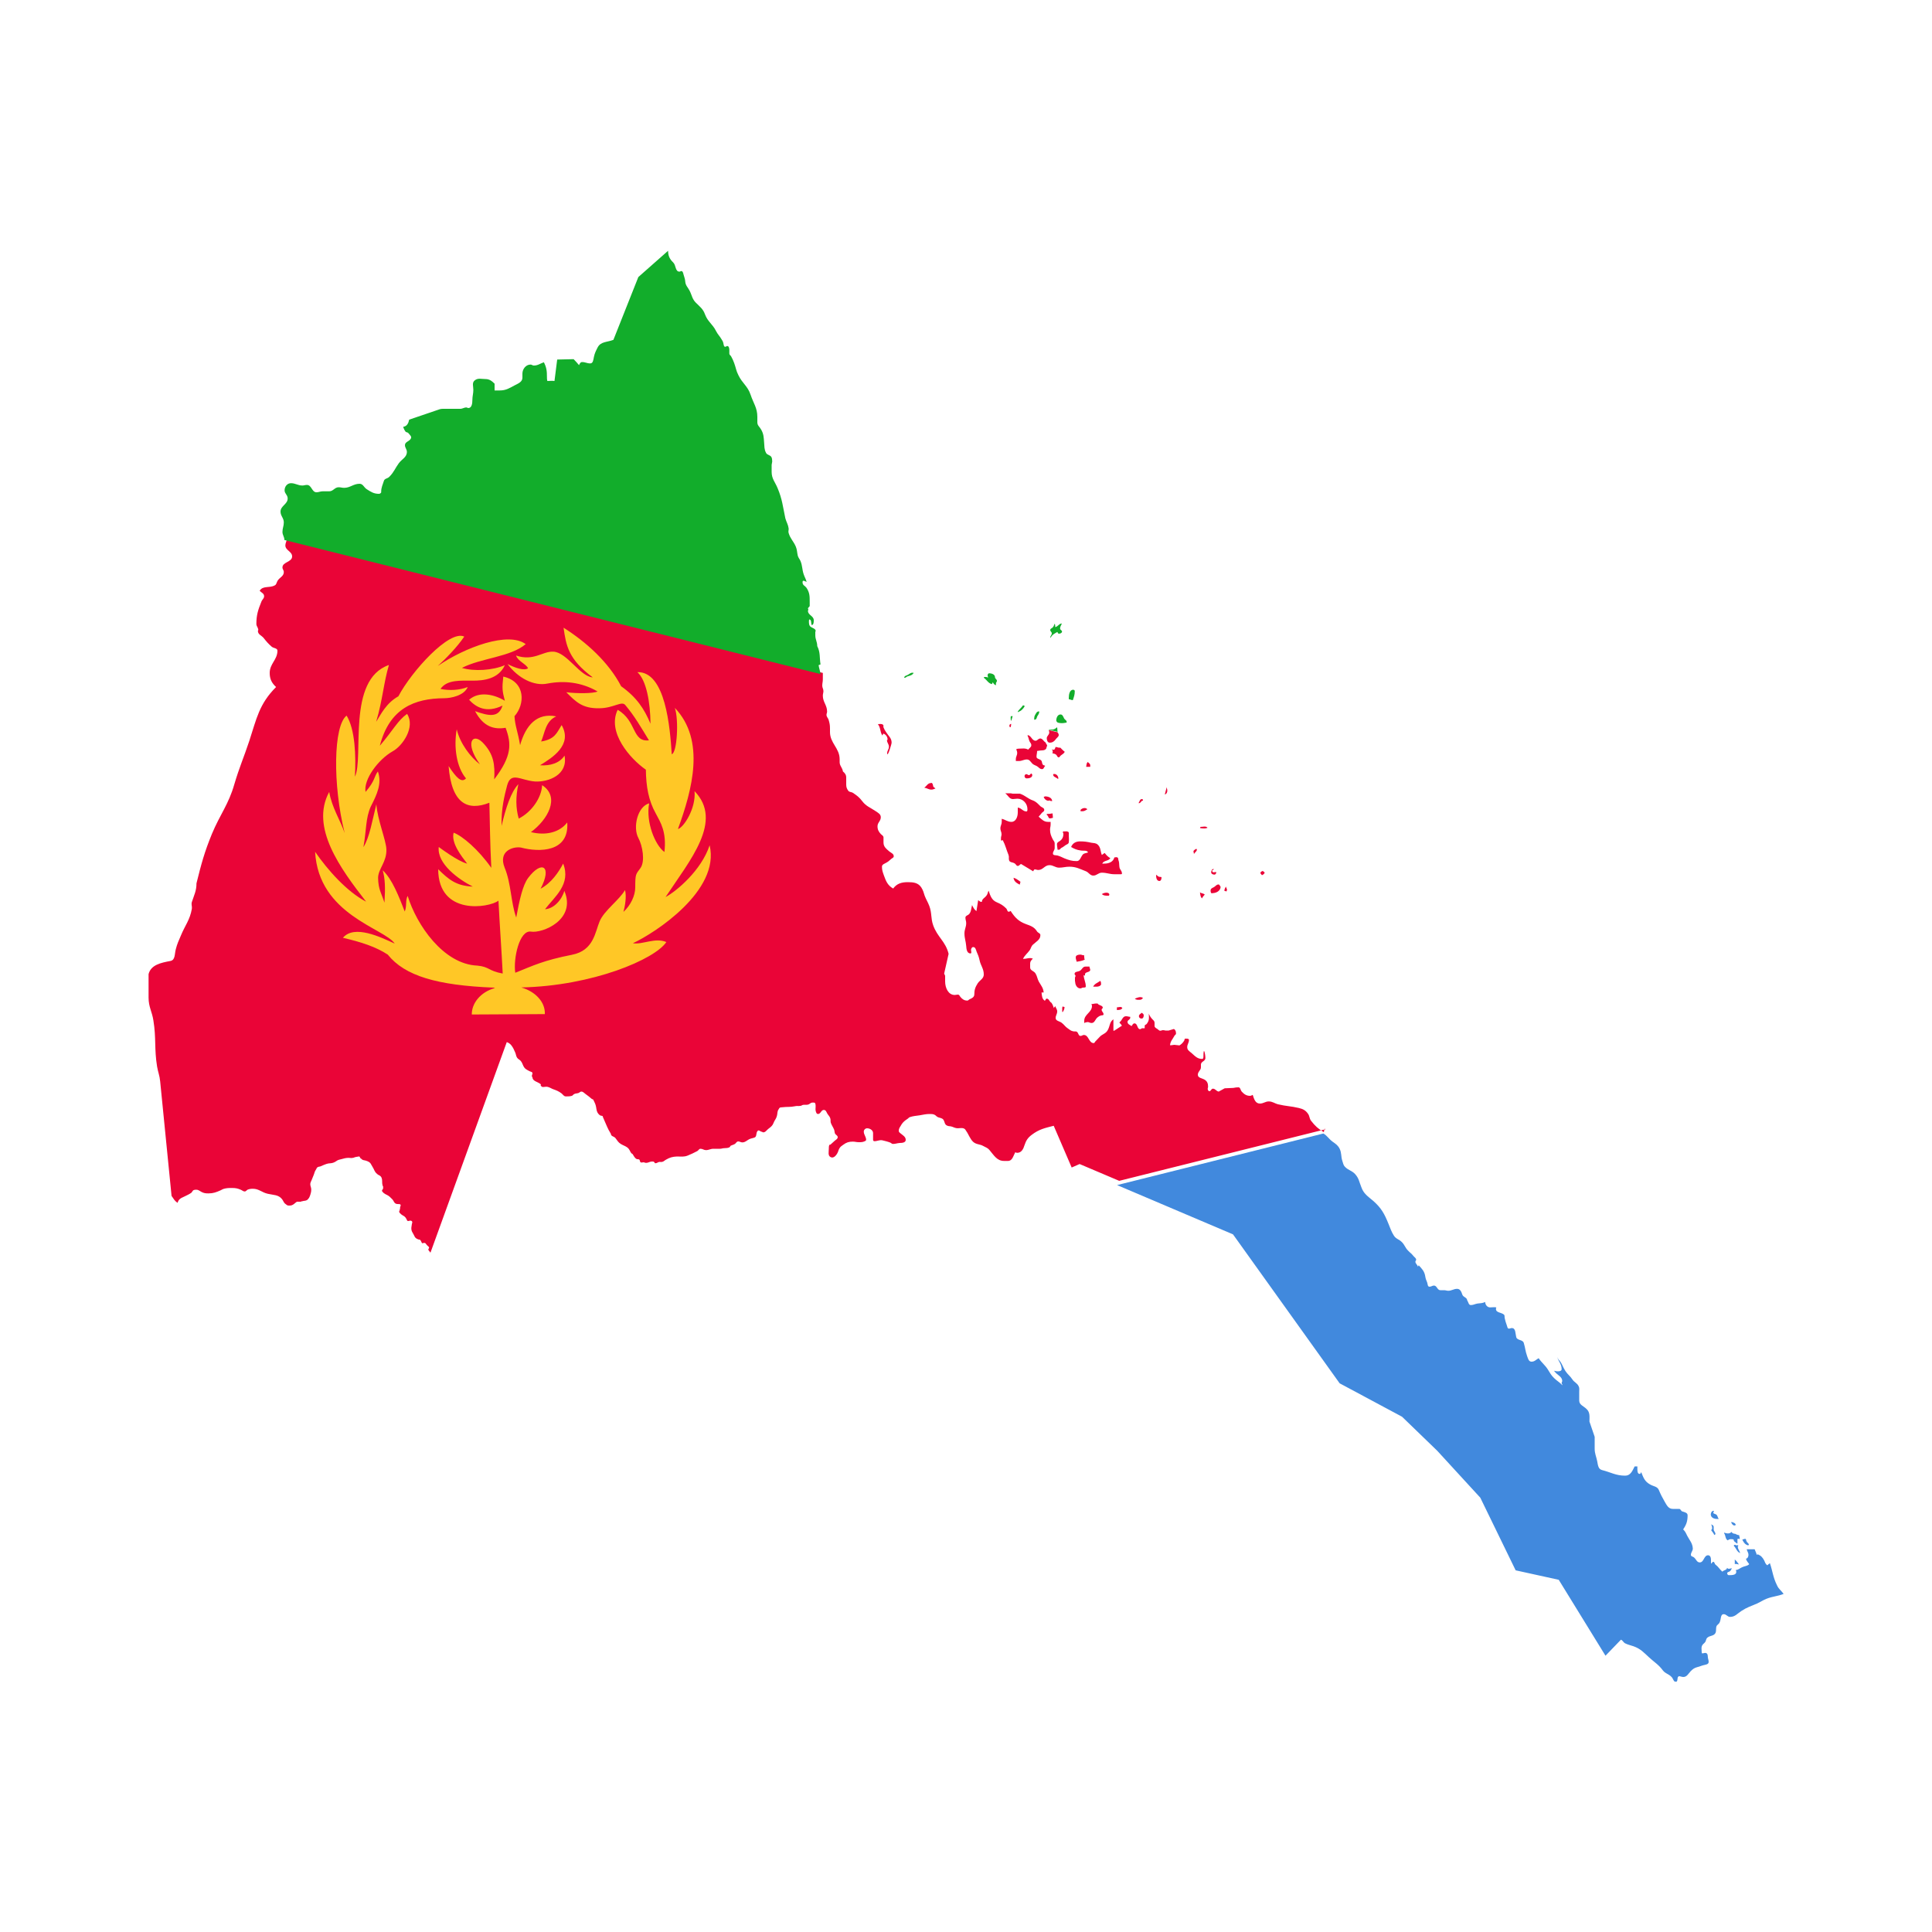 <?xml version="1.0" encoding="UTF-8"?>
<svg id="Calque_1" data-name="Calque 1" xmlns="http://www.w3.org/2000/svg" viewBox="0 0 100 100">
  <defs>
    <style>
      .cls-1 {
        fill: #4189dd;
      }

      .cls-1, .cls-2, .cls-3, .cls-4, .cls-5 {
        stroke-width: 0px;
      }

      .cls-2 {
        fill: #ea0437;
      }

      .cls-3 {
        fill: #12ad2b;
      }

      .cls-4 {
        fill: none;
      }

      .cls-5 {
        fill: #ffc726;
      }
    </style>
  </defs>
  <path class="cls-4" d="M86.74,86.99s.03.01.05.01c.02,0,.03,0,.04-.01h-.09Z"/>
  <path class="cls-2" d="M55.29,43.06c-.08-.06-.15-.01-.25-.03,0,.02-.03.02-.03.03,0,.04.03.06.03.1,0,.17-.06.29-.2.38-.06.04-.13.07-.13.15,0,.11.02.18.03.29.03,0,.04,0,.07,0,.07,0,.08-.08.14-.1.09-.04.13-.09.21-.14.07-.04.15-.06.16-.14.02-.15,0-.23,0-.38,0-.07.02-.13-.03-.17h0Z"/>
  <path class="cls-2" d="M54.78,40.3c0-.13-.09-.24-.22-.24-.01,0-.02,0-.03,0,0,.02-.02.02-.02.03,0,.13.16.14.25.23,0-.01.02-.02.02-.03Z"/>
  <path class="cls-2" d="M54.86,38.7s-.03,0-.05,0l-.17-.04c-.03.07-.04.15-.11.15-.03,0-.05-.02-.07-.03v.03s.03.05.03.09c0,.03,0,.05-.02.09.09.02.17.03.22.1.03.05.05.11.11.11.05,0,.06-.06.1-.09.08-.07.17-.1.21-.2-.07-.04-.24-.23-.24-.22h0Z"/>
  <path class="cls-2" d="M54.18,42.17s.04.04.06.07c.03.05.04.12.1.12s.1-.02.16-.03l-.02-.23c-.11.02-.18.03-.29.03,0,.02-.02.02-.02.03h0Z"/>
  <path class="cls-2" d="M53.83,38.23c-.1,0-.13.11-.23.11-.19,0-.22-.27-.41-.29v.04c.05.09.05.16.09.26.03.09.1.12.1.22,0,.11-.1.14-.16.23-.17-.09-.3-.05-.5-.05-.05,0-.08.01-.12.03.02.07.05.11.05.19,0,.13-.07.19-.07.32,0,.04,0,.06,0,.1.06,0,.1,0,.16,0,.16,0,.25-.08.41-.08.13,0,.18.1.27.2.07.08.15.09.24.14.11.06.15.16.28.16.09,0,.09-.11.16-.17-.04-.03-.08-.02-.11-.05-.08-.07-.03-.17-.11-.24-.08-.07-.23-.07-.23-.18,0-.12.03-.18.03-.3.1-.01.16-.03.26-.03.11,0,.23-.05.23-.17,0-.03.03-.04.03-.07,0-.06-.07-.11-.08-.17-.12-.07-.15-.21-.3-.21h0Z"/>
  <path class="cls-2" d="M52.34,37.29h-.02s0,.02,0,.03c0,0,.01-.02.02-.03Z"/>
  <path class="cls-2" d="M48.19,40.53c-.17,0-.22.15-.35.24.15.02.22.1.37.1.08,0,.13-.03.21-.06-.05-.05-.11-.06-.12-.12-.01-.07-.03-.17-.1-.17Z"/>
  <path class="cls-2" d="M52.46,45.43c.02.19.15.27.32.36l.04-.15c-.14-.09-.21-.17-.37-.21h0Z"/>
  <path class="cls-2" d="M55,52.1s-.02.04-.02.07c0,.08,0,.12,0,.19,0,.01.01.02.02.03.06-.08.1-.17.1-.27-.04,0-.07-.01-.1-.03h0Z"/>
  <path class="cls-2" d="M46.15,38.44c0-.24-.16-.34-.29-.55-.06-.09-.09-.14-.13-.24-.02-.05.02-.11-.03-.14-.08-.06-.16-.03-.26-.03.15.2.1.38.23.59l.05-.1c.14.05.22.17.22.31,0,.02-.03.02-.03.03,0,.14.1.2.1.34s-.09.2-.09.33c0,.28.23-.46.23-.54h0Z"/>
  <path class="cls-2" d="M56.22,39.69c.08,0,.13,0,.21,0v-.08c0-.08-.07-.11-.13-.17-.07.07-.06.15-.08.25h0Z"/>
  <path class="cls-2" d="M58.09,52.17c-.07-.09-.17-.03-.28-.03,0,.05,0,.08,0,.14.12-.01.22,0,.28-.1Z"/>
  <path class="cls-2" d="M54.28,37.79s.03.07.03.12c0,.13-.13.18-.13.3,0,.1.04.23.15.23.14,0,.23-.06.31-.17.06-.09.16-.13.16-.23,0-.06-.04-.09-.06-.14l-.45-.11s0,0,0,.01h0Z"/>
  <path class="cls-2" d="M68.52,58.6c-.3-.18-.45-.32-.66-.59-.09-.12-.07-.23-.15-.35-.12-.18-.26-.26-.48-.31-.42-.1-.65-.09-1.07-.19-.2-.05-.29-.15-.49-.15-.18,0-.27.11-.46.11-.23,0-.3-.23-.37-.45-.05.02-.08.05-.14.05-.18,0-.3-.08-.42-.21-.08-.08-.07-.23-.18-.23-.1,0-.16.01-.26.03l-.45.02-.31.17c-.13-.02-.17-.15-.3-.15-.09,0-.1.13-.18.13-.06,0-.09-.07-.09-.13,0-.03.02-.06.02-.09,0-.16-.03-.28-.17-.37-.14-.09-.36-.09-.36-.26s.16-.23.16-.39c0-.05,0-.08,0-.14,0-.16.23-.17.23-.33,0-.22-.1-.65-.1-.1,0,.06,0,.14-.07.14-.24,0-.36-.14-.54-.3-.12-.1-.23-.16-.23-.31s.09-.22.09-.37c0-.08-.11-.07-.19-.07-.05,0-.03.07-.06.11-.07.11-.13.17-.24.24l-.27-.03c-.06,0-.09.02-.15.02-.03,0-.04,0-.07,0,.02-.21.13-.3.23-.49.03-.05.08-.06.08-.11,0-.1-.02-.19-.11-.24l-.27.08h-.17s-.07-.02-.12-.02c-.06,0-.09.03-.14.03-.08,0-.11-.07-.17-.1-.06-.04-.13-.07-.13-.15,0-.06,0-.1,0-.16,0-.09-.06-.13-.12-.19-.24-.26-.17-.45-.17-.07,0,.13-.04.21-.11.31-.03.05-.11.05-.11.1,0,.05,0,.08,0,.13-.05.01-.07,0-.12,0s-.07.05-.12.05c-.16,0-.12-.3-.29-.3-.08,0-.1.08-.15.14-.1-.07-.21-.1-.21-.22,0-.1.14-.11.14-.21,0-.02,0-.03,0-.05-.08,0-.13-.03-.22-.03-.18,0-.19.21-.34.32.04.07.09.09.13.17l-.4.26h-.04v-.59c-.21.14-.17.35-.3.57-.11.19-.29.19-.43.36-.08.09-.13.13-.21.22-.03.03-.03.08-.08.08-.26,0-.25-.42-.51-.42-.07,0-.1.05-.17.05-.12,0-.1-.16-.2-.22-.06-.03-.11,0-.18-.02-.12-.02-.18-.08-.28-.15-.14-.09-.19-.2-.33-.3-.12-.08-.3-.09-.3-.24,0-.13.08-.2.08-.34,0-.11-.07-.17-.1-.27-.03.03-.05.05-.07.1-.04-.11-.06-.18-.13-.28-.11-.05-.12-.21-.24-.21-.06,0-.05.07-.1.11-.15-.1-.15-.25-.17-.43h.11c-.02-.24-.13-.35-.25-.56-.08-.15-.08-.27-.17-.42-.08-.14-.28-.15-.28-.31v-.21c0-.11.06-.17.14-.25-.05-.02-.08-.03-.14-.03-.13,0-.21.04-.34.04-.01,0-.02,0-.03,0,.1-.2.22-.27.35-.45.07-.11.07-.2.17-.29.17-.16.38-.25.38-.49,0-.1-.13-.11-.18-.2-.14-.22-.32-.28-.57-.37-.38-.14-.57-.34-.79-.68-.04.02-.06.04-.1.04-.08,0-.07-.11-.13-.17-.16-.16-.28-.23-.49-.32-.26-.11-.33-.33-.42-.6-.05.09-.04.16-.1.24-.09.14-.24.17-.25.34h-.05c-.06-.02-.09-.05-.14-.09-.04.23-.05.35-.09.57-.12-.09-.16-.18-.23-.32v.03c-.05.17-.03.28-.13.42-.07.1-.21.09-.21.21,0,.11.04.17.04.28,0,.21-.09.32-.09.53,0,.26.07.4.09.65.01.17.04.39.22.39.07,0,.04-.1.03-.17,0-.07.04-.16.11-.16.12,0,.14.13.18.24.07.16.11.25.15.43.06.3.22.44.22.75,0,.21-.19.28-.31.45-.13.2-.18.35-.18.58,0,.14-.12.2-.24.25-.05.02-.07.07-.12.07-.16,0-.26-.07-.36-.19-.04-.05-.06-.12-.13-.12-.06,0-.1.02-.16.02-.34,0-.5-.37-.5-.7,0-.11,0-.17,0-.28,0-.05-.04-.08-.05-.13l.23-1.02c-.16-.65-.58-.86-.8-1.48-.13-.37-.06-.63-.2-1-.08-.21-.16-.32-.24-.53-.05-.17-.08-.27-.17-.42-.16-.25-.41-.28-.7-.28-.32,0-.57.07-.76.33-.28-.16-.37-.37-.48-.68-.06-.17-.1-.27-.1-.45,0-.12.13-.15.23-.21.11-.06.16-.12.26-.2.05-.04.12-.06.12-.13,0-.13-.13-.17-.23-.25-.16-.14-.3-.24-.3-.46v-.26c0-.09-.08-.12-.14-.18-.11-.12-.17-.23-.17-.4,0-.2.17-.27.17-.47,0-.17-.15-.23-.29-.33-.27-.18-.47-.24-.67-.5-.15-.2-.27-.29-.48-.43-.09-.06-.19-.03-.25-.12-.07-.1-.1-.18-.1-.31v-.36c0-.14-.06-.23-.17-.32-.03-.2-.17-.29-.17-.48v-.15c0-.58-.5-.83-.5-1.41v-.18c0-.18-.02-.28-.07-.45-.03-.1-.11-.15-.11-.26,0-.07.03-.1.03-.17,0-.33-.22-.49-.22-.82,0-.1.03-.15.03-.24,0-.11-.06-.17-.06-.28,0-.13.03-.2.03-.33v-.2s0-.09,0-.13l-27.75-6.94c0,.14-.07.21-.07.34,0,.26.35.31.35.57,0,.3-.5.28-.5.57,0,.1.07.14.07.24,0,.21-.2.27-.31.43-.07.1-.06.21-.16.26-.28.15-.62,0-.78.28.1.1.23.14.23.28,0,.12-.1.17-.14.28-.17.42-.26.69-.26,1.15,0,.12.08.18.1.3,0,.03-.02.04-.02.07,0,.19.2.23.31.38.14.18.23.28.4.43.1.09.3.07.3.21,0,.47-.4.67-.4,1.15,0,.31.1.52.33.73-.88.88-1.01,1.64-1.39,2.8-.29.87-.51,1.35-.77,2.23-.3,1.05-.74,1.56-1.16,2.57-.39.95-.55,1.55-.8,2.56,0,.39-.12.6-.24.97-.04.13.02.22,0,.35-.1.58-.35.85-.57,1.39-.11.26-.19.42-.26.7-.07.25-.02.56-.28.61-.49.09-1.01.2-1.13.68,0,.48,0,.74,0,1.22s.18.72.25,1.18c.15.92.04,1.46.19,2.38.05.3.13.46.16.77l.59,5.93c.12.16.15.26.32.36,0,0,0-.02,0-.03.07-.23.28-.25.49-.37.08-.04.14-.07.21-.12.05-.04.06-.11.12-.14.05-.02.09-.02.14-.02.12,0,.18.07.28.12.12.06.21.07.35.07.25,0,.4-.06.63-.16.05-.02.08-.05.14-.07.17-.05.27-.05.45-.05s.29.02.45.09c.08.03.12.09.21.09.06,0,.09-.06.14-.09.1-.04.17-.05.28-.05.31,0,.46.19.77.26.3.07.55.04.74.28.07.09.08.18.18.25.05.04.09.08.16.08.09,0,.15,0,.23-.05.07-.04.09-.08.16-.12.01,0,.02-.03.04-.03h.2s.02-.01.04-.02c.04,0,.06-.01.1-.02.1-.01.18-.02.24-.1.06-.07.08-.12.11-.21.03-.1.05-.17.05-.28s-.05-.17-.05-.28c0-.08.04-.13.07-.21.06-.16.11-.25.16-.42.02-.06.05-.09.08-.15.02-.04.03-.08.08-.1.05-.03.09-.02.14-.04.1-.04.15-.07.24-.1.06-.02.1-.04.17-.05.11-.01.17-.01.28-.05.07-.03.11-.06.17-.1.07-.04.13-.05.21-.07.15-.04.24-.07.39-.07.08,0,.13.02.21,0,.04,0,.06-.02.1-.03.06-.02.09-.02.15-.03.04,0,.07-.03.1,0,.02.02.03.05.04.07.02.03.04.03.07.05.01.01.01.03.03.03.06.04.11.03.17.05.13.04.23.08.29.2.04.08.08.13.12.21.06.13.1.22.21.3.03.03.07.04.1.06.11.06.14.17.14.3,0,.08,0,.13.02.21,0,.03.03.04.03.07,0,.04,0,.07,0,.1-.02.05-.06.07-.06.12,0,.02.02.03.03.04.02.03.03.05.06.07.06.05.11.07.17.1.12.06.17.12.27.22.09.09.09.2.21.24.09.03.23-.02.23.08,0,.03-.02.05-.03.09,0,.05,0,.09-.02.14,0,.04-.03.06-.03.1,0,.03.03.05.04.07.02.02.04.04.06.06.06.05.11.07.17.11.05.04.08.08.11.14.02.04.03.1.08.1s.07-.02.12-.02.1.03.1.08c0,.03-.01.05-.02.09-.01.1-.03.15-.03.24,0,.13.06.2.12.31.04.07.05.12.1.17.04.04.08.06.14.08.04.02.07,0,.1.03.03.03.04.07.06.1.02.03.02.07.05.07.04,0,.06-.02.1-.02.07,0,.09.06.13.11.05.06.15.1.11.17,0,.01-.01.02-.02.03-.04.07.06.12.1.2l3.95-10.9c.09.03.17.08.24.17.09.12.13.21.19.35.05.1.04.18.1.28.05.08.13.1.19.17.12.14.11.3.26.42.07.05.13.08.21.12.06.03.14.03.14.1s-.04.1-.03.17c0,.02.03.02.03.03,0,.22.26.23.43.37.02.01-.02.05,0,.07.02.02.05.07.09.07.11.01.18-.03.28,0,.11.03.17.08.28.12.17.06.27.1.42.21.08.06.12.16.23.16.12,0,.2,0,.31-.03.06-.02.07-.08.14-.1.07-.03.13-.02.21-.05.05-.02.08-.07.14-.07.09,0,.14.07.21.12.13.09.21.16.33.26.02.02.05.01.07.03.03.04.04.09.07.14.06.12.08.21.1.35.02.14.07.25.19.33.04.03.11.01.14.05.01.02,0,.05.02.07.11.24.16.39.28.63.04.08.08.13.12.21.01.02,0,.05.02.07.06.07.15.07.21.14.1.13.15.23.28.31.13.08.23.1.35.19.1.08.12.18.19.28.02.03.05.03.07.05.07.1.1.2.21.26.04.02.1,0,.14.03.04.03.02.11.07.14.04.03.09,0,.14,0s.09.03.14.03c.12,0,.19-.07.31-.07.04,0,.07,0,.1.02.03.01.03.07.07.07.09,0,.13-.06.21-.07.05,0,.09.01.14,0,.09-.02.13-.08.21-.12.19-.11.33-.15.56-.16.22,0,.36.03.56-.05.19-.08.3-.13.49-.23.07-.04.09-.12.17-.12.11,0,.17.07.28.07.15,0,.23-.07.39-.07h.34c.08,0,.13-.03.21-.03.11-.01.19,0,.28-.05.03-.01.03-.05.05-.07.07-.04.14-.05.21-.09.08-.04.1-.14.19-.14.08,0,.13.05.21.05.15,0,.22-.09.35-.16.1-.05.17-.05.28-.09.14-.05.06-.24.17-.35.06-.06.13.04.21.05.03,0,.04.03.07.03.13,0,.17-.11.28-.19.12-.09.21-.16.26-.3.05-.14.13-.2.17-.35.04-.13.01-.24.09-.35.02-.03.04-.08.07-.09.05-.02.09-.01.14-.02.24-.03.39,0,.63-.05.1-.03.17,0,.28-.02.06,0,.09-.04.14-.05.1-.02.18.01.28-.02.08-.03.12-.1.21-.1.05,0,.12-.01.14.03.06.14,0,.25.03.4.02.07.04.16.12.16.14,0,.16-.21.3-.21.1,0,.13.09.17.17.06.11.14.16.17.28.02.08,0,.13.02.21.05.14.11.21.17.35.03.07.02.14.05.21.04.08.14.1.14.19s-.09.13-.16.19c-.08.07-.13.12-.21.19-.02.02-.06,0-.07.03-.02.07-.02.1-.02.17,0,.18-.06.37.09.45.16.09.31-.1.38-.26.03-.08.04-.13.09-.21.05-.08.11-.11.19-.17.16-.12.29-.16.49-.16.12,0,.19.03.31.03s.2,0,.31-.05c.03-.02.07-.03.07-.07,0-.17-.12-.26-.12-.43,0-.09.08-.17.17-.17.15,0,.31.1.31.25v.34c0,.18.3-.01.47.03.16.04.26.06.42.12.05.02.08.07.14.07.13,0,.21-.04.35-.05.13,0,.31-.02.31-.16,0-.16-.14-.23-.26-.33-.05-.04-.1-.07-.1-.14,0-.1.04-.16.09-.24.09-.17.18-.26.35-.37.06-.03.07-.08.14-.1.18-.06.3-.06.49-.09.2-.03.32-.07.52-.07.1,0,.16,0,.24.03.09.03.12.11.21.14.11.04.22.04.28.14.06.1.05.22.16.28.07.04.13.04.21.05.11.02.17.07.28.09.16.03.28-.04.42.03.05.03.07.07.1.12.12.16.2.42.37.57.17.14.33.1.52.21.12.07.22.09.31.2.24.28.39.57.76.57h.2c.23,0,.27-.25.38-.45.04.02.06.03.1.03.22,0,.32-.2.38-.4.08-.24.17-.38.37-.53.38-.29.67-.35,1.14-.47l.93,2.16.41-.18,2.05.87,10.68-2.67s-.03-.02-.05-.03h0Z"/>
  <path class="cls-2" d="M55.93,41.93v.06h.1c.1,0,.16-.05.25-.1-.08-.11-.27-.07-.35.03Z"/>
  <path class="cls-2" d="M53.36,40.04s-.05.08-.1.08c-.06,0-.08-.05-.14-.05-.05,0-.09.05-.09.1,0,.07.05.12.11.12.13,0,.29-.04.29-.17,0-.04-.03-.09-.07-.08h0Z"/>
  <path class="cls-2" d="M54.09,41.22s-.04.02-.07.03c.04.11.12.18.23.2l.07-.02.07.03h.07c-.01-.17-.2-.24-.37-.24Z"/>
  <path class="cls-2" d="M52.25,37.52v.1s.04.01.06.02c.02-.05.02-.12.03-.17-.04,0-.06.02-.09.05Z"/>
  <path class="cls-2" d="M62.5,42.84c-.1-.1-.22-.04-.37-.04,0,.02,0,.04-.02.06.1.02.15.02.24.02.05,0,.09-.01.14-.03h0Z"/>
  <path class="cls-2" d="M59.15,41.38s-.03-.02-.05-.02c-.1,0-.11.12-.17.21.01,0,.02,0,.03,0,.09,0,.1-.13.19-.13.03,0,0-.04,0-.07Z"/>
  <path class="cls-2" d="M59.09,52.72c.08,0,.11-.09.11-.17,0-.06-.05-.09-.1-.13-.07.06-.15.09-.15.18,0,.07.06.12.13.12Z"/>
  <path class="cls-2" d="M55.65,50.81c0,.17.1.35.27.35.05,0,.07-.03.11-.04.07-.01.17.01.17-.06,0-.23-.1-.36-.11-.59l.07.03s0-.04,0-.07c0-.14.27-.09.27-.23,0-.05-.04-.11-.04-.17h-.21c-.15,0-.17.17-.31.23-.1.04-.25.03-.25.15,0,.05.05.06.05.1,0,.04-.03.06-.03.1v.19h0Z"/>
  <path class="cls-2" d="M63.48,46.14s.03-.06.03-.1l-.06-.15c-.04.08-.07.13-.08.22.04,0,.07.02.1.03Z"/>
  <path class="cls-2" d="M58.99,51.75c.08,0,.13-.04.17-.1-.14-.08-.27-.02-.42.04.07.07.15.06.25.06h0Z"/>
  <path class="cls-2" d="M60.29,41.12c.09-.02.13-.11.13-.2,0-.06-.03-.12-.03-.18l-.1.38Z"/>
  <path class="cls-2" d="M62.84,44.98s-.02,0-.03,0c-.08,0-.12.09-.12.17s.09.12.17.12c.06,0,.08-.06.1-.12-.05-.03-.09,0-.15,0-.05,0-.06-.05-.08-.09.05-.02.08-.04.1-.08h0Z"/>
  <path class="cls-2" d="M60.01,45.38c-.08,0-.1-.07-.17-.1,0,.02,0,.02,0,.04,0,.13.04.28.17.28.08,0,.11-.1.11-.18,0-.04-.06-.03-.1-.03Z"/>
  <path class="cls-2" d="M58.07,45.24s0-.03,0-.04c0-.14-.12-.19-.13-.33-.02-.14,0-.22-.05-.35-.02-.06,0-.12-.06-.14-.05-.03-.09,0-.15,0-.06.23-.28.32-.52.32-.04,0-.07,0-.11,0,.09-.18.32-.12.42-.28-.13-.08-.2-.15-.29-.27-.06.03-.09.07-.15.1-.08-.2-.05-.38-.21-.53-.1-.09-.2-.08-.33-.1-.23-.05-.36-.07-.59-.07-.21,0-.38.09-.46.29.17.1.29.15.49.18.16.03.32-.03.39.1-.11.05-.22.03-.29.13-.1.13-.13.32-.3.32-.25,0-.4-.05-.63-.14-.14-.06-.22-.11-.37-.15-.1-.02-.23,0-.23-.1,0-.12.09-.17.09-.29v-.24c0-.09-.06-.13-.1-.21-.09-.18-.14-.3-.14-.5,0-.1.03-.16.03-.26v-.14c-.05,0-.08,0-.14,0-.21,0-.32-.13-.48-.27.07-.07.1-.12.17-.2.05-.05.12-.07.12-.15,0-.11-.12-.12-.2-.19-.13-.13-.21-.23-.39-.3-.26-.09-.4-.26-.67-.35h-.38s-.07-.02-.11-.02h-.27c.16.12.21.3.4.3.09,0,.14-.02.23-.02.29,0,.52.25.52.54,0,.05,0,.12-.05.12-.19,0-.26-.18-.45-.2v.25c0,.23-.1.49-.33.49-.2,0-.3-.11-.5-.16,0,.06,0,.1,0,.16,0,.13-.07.2-.07.34,0,.12.06.18.06.3,0,.08-.03.12-.03.2v.12h.06l.03-.02c.15.29.18.48.3.77.04.1,0,.18.03.28.04.12.18.09.29.16.07.04.08.13.16.13s.1-.08.17-.1l.63.38s.03-.1.08-.1c.07,0,.11.03.18.03.25,0,.33-.25.58-.25.2,0,.3.13.5.13s.33-.05.53-.05c.34,0,.53.11.84.23.17.06.22.23.4.23s.26-.15.44-.15c.26,0,.4.08.65.08h.34,0Z"/>
  <path class="cls-2" d="M62.74,46.23c.22,0,.43-.12.44-.33-.05-.05-.05-.12-.11-.12-.11,0-.15.09-.24.14-.08.04-.17.07-.17.17,0,.07.01.15.08.15h0Z"/>
  <path class="cls-2" d="M56.28,52.9c.09,0,.13.05.22.05.17,0,.18-.2.32-.3.06-.05.1-.07.17-.09.05-.01.13,0,.13-.06,0-.1-.1-.14-.1-.24,0-.05.06-.06.06-.1,0-.13-.21-.11-.27-.22-.03,0-.04,0-.07,0-.1,0-.15.03-.25.03.02.04.03.06.03.1,0,.33-.4.43-.4.76,0,.05,0,.08,0,.12.05-.02.08-.04.14-.04h0Z"/>
  <path class="cls-2" d="M61.77,44.05l.03.15c.05-.09.15-.13.15-.23,0-.08-.15.02-.18.09h0Z"/>
  <path class="cls-2" d="M57.4,46.34s.02-.02.02-.03c0-.15-.27-.12-.39-.03.1.08.18.08.31.08.03,0,.04,0,.07,0Z"/>
  <path class="cls-2" d="M56.99,50.94c0-.07,0-.12-.04-.17-.15.11-.29.14-.37.3.07,0,.1,0,.17,0,.11,0,.21-.03.25-.13h0Z"/>
  <path class="cls-2" d="M65.23,45.19l.09.11c.07-.04.12-.06.14-.14l-.1-.08c-.05.02-.11.04-.12.1h0Z"/>
  <path class="cls-2" d="M62.11,46.19c.02.13.02.22.1.31.05-.08.08-.13.15-.2-.09-.07-.16-.05-.25-.11Z"/>
  <path class="cls-2" d="M56.13,49.63l-.02-.19h-.07s-.07-.03-.12-.03c-.11,0-.24.03-.24.14,0,.09.03.14.05.23.17-.03.27-.04.42-.11l-.02-.03h0Z"/>
  <path class="cls-1" d="M86.89,86.76c.1,0,.15.04.24.04.18,0,.25-.16.38-.3.11-.11.19-.17.34-.21.13-.03.2-.07.32-.1.12-.03.27-.04.27-.17,0-.09-.03-.14-.04-.23-.01-.08,0-.16-.06-.21-.08-.06-.15,0-.24,0,0-.02-.02-.03-.02-.05,0-.15-.04-.27.04-.39.06-.08.14-.11.17-.21.03-.07.03-.13.09-.17.12-.1.24-.07.36-.17.12-.11.06-.25.1-.4.03-.1.13-.12.17-.22.08-.16.03-.42.21-.42.14,0,.19.14.33.14.26,0,.37-.17.59-.31.29-.19.48-.24.8-.38.2-.09.3-.17.5-.25.33-.13.55-.12.88-.25-.12-.17-.25-.24-.34-.44-.21-.42-.22-.7-.37-1.15-.05.04-.09.06-.13.11-.1-.06-.12-.15-.17-.26-.09-.16-.17-.25-.34-.31l-.04.03c-.03-.12-.07-.18-.11-.29h-.41c.02.11.09.17.09.29,0,.09-.04.18-.13.2.03.12.1.18.17.28-.11.11-.23.09-.37.16-.13.06-.19.13-.33.15.02.03.03.05.03.09,0,.17-.23.17-.39.17-.05,0-.08-.05-.08-.1,0-.06.07-.06.12-.09.06-.03.07-.08.11-.14v-.03c-.06.01-.09.03-.15.03-.04,0-.06-.02-.09-.05,0,.12-.17.11-.24.2-.15-.13-.2-.25-.36-.37-.05-.04-.04-.14-.11-.14-.05,0-.07.05-.09.1,0-.02-.01-.03-.03-.03,0-.07,0-.11,0-.18,0-.11-.04-.23-.15-.23-.22,0-.21.37-.43.37-.15,0-.18-.15-.29-.25-.06-.06-.17-.05-.17-.14,0-.13.1-.2.1-.33-.02-.28-.15-.4-.28-.64-.07-.14-.1-.23-.22-.35.17-.25.23-.43.23-.73,0-.13-.15-.16-.28-.2-.07-.03-.08-.13-.16-.13h-.33c-.22,0-.31-.19-.42-.38-.13-.23-.2-.36-.3-.6-.08-.19-.28-.18-.46-.29-.27-.15-.34-.35-.45-.63-.03.03-.03.09-.08.09-.11,0-.12-.14-.12-.25v-.14h-.14c-.12.24-.22.48-.49.48-.48,0-.73-.17-1.2-.29-.2-.05-.21-.26-.25-.46-.05-.25-.13-.39-.13-.65v-.61l-.27-.79c0-.26.04-.47-.15-.65-.16-.16-.38-.21-.38-.44v-.45c0-.12.02-.19-.03-.29-.08-.17-.23-.2-.33-.36-.12-.18-.23-.24-.35-.42-.11-.17-.14-.28-.24-.45-.07-.11-.14-.15-.19-.28.08.25.23.37.23.63,0,.09-.11.11-.2.11-.08,0-.12-.02-.2-.03l.03.03c.15.21.4.26.4.51,0,.03-.03.05-.03.09,0,.04.02.06.04.09v.03c-.16-.17-.28-.22-.44-.38-.15-.15-.2-.25-.31-.43-.16-.25-.31-.34-.48-.59-.14.08-.21.18-.37.18-.15,0-.18-.17-.23-.3-.09-.25-.09-.41-.17-.67-.05-.18-.34-.12-.39-.3-.05-.19-.02-.47-.23-.47-.06,0-.09.03-.15.03-.08,0-.08-.11-.11-.18-.05-.14-.08-.23-.11-.38-.01-.07.01-.13-.04-.17-.15-.12-.41-.09-.41-.29,0-.03.01-.05.02-.08-.12-.02-.2,0-.32,0-.15,0-.25-.13-.26-.28-.14.07-.24.06-.39.08-.14.02-.21.08-.35.08-.12,0-.12-.15-.19-.25-.01-.15-.2-.15-.25-.29-.05-.15-.11-.3-.27-.3-.18,0-.28.1-.46.1-.08,0-.13-.03-.21-.03h-.2c-.16,0-.17-.24-.33-.24-.09,0-.13.06-.23.06s-.09-.13-.12-.22c-.05-.12-.08-.19-.1-.32-.04-.25-.16-.38-.34-.57-.01.03-.02.05-.04.07-.03-.11-.13-.15-.13-.26,0-.04.04-.05.04-.09,0-.1-.09-.13-.15-.21-.09-.12-.17-.16-.27-.27-.15-.15-.17-.29-.32-.44-.15-.15-.3-.16-.41-.33-.14-.22-.18-.37-.28-.61-.21-.52-.37-.82-.79-1.19-.28-.24-.5-.37-.62-.72-.11-.27-.12-.44-.31-.66-.17-.19-.35-.2-.53-.38-.09-.09-.1-.19-.14-.31-.08-.24-.03-.4-.14-.63-.09-.18-.2-.25-.37-.37-.2-.15-.27-.3-.47-.42l-10.68,2.67,6,2.55,5.52,7.71,3.23,1.73,1.82,1.76,2.23,2.43,1.83,3.76,2.23.49,2.42,3.93.8-.83c.1.04.12.14.22.19.16.08.26.09.43.15.36.13.52.31.8.57.28.26.49.37.72.68.13.17.3.18.45.34.08.08.09.2.17.24h.09c.05-.03.04-.14.06-.22h0Z"/>
  <path class="cls-1" d="M89.78,78.96s.04-.02.07-.03c-.03-.05-.04-.09-.1-.11-.05-.02-.08-.04-.14-.04v.03c.04.07.08.15.17.15h0Z"/>
  <path class="cls-1" d="M90.03,79.46c-.07,0-.15-.03-.21-.07-.09,0-.16-.03-.2-.1-.05.06-.11.08-.18.08-.08,0-.12-.02-.2-.04v.03c.09.13.05.29.19.37.08-.08.18-.07.3-.05,0,.11.1.14.17.21h.03s0-.22,0-.22l.03-.03.07.02s.02-.02.02-.03c0-.07-.03-.11-.03-.17Z"/>
  <path class="cls-1" d="M88.57,79.2c.06.1.12.14.16.25.02-.02.06-.02.06-.05,0-.1-.09-.14-.09-.25v-.12c0-.07-.06-.09-.12-.13v.03c.03.05.04.1.04.17,0,.04-.02.07-.05.1h0Z"/>
  <path class="cls-1" d="M88.96,78.62c-.06-.08-.05-.17-.13-.23-.06-.04-.15-.03-.15-.1,0-.03.03-.04.04-.07-.02,0-.02-.02-.03-.02-.09,0-.14.1-.14.19,0,.15.16.23.31.23h.1Z"/>
  <path class="cls-1" d="M90.4,79.78c-.03-.05-.01-.13-.07-.13-.05,0-.08.03-.14.03v.03c.07.14.14.24.3.28,0-.02.03-.02.03-.03,0-.08-.08-.1-.11-.17Z"/>
  <path class="cls-1" d="M89.79,80.95c.08,0,.13,0,.2.03v-.03c-.07-.09-.11-.16-.2-.23.01.1,0,.15,0,.24h0Z"/>
  <path class="cls-1" d="M89.94,80.06s.03-.04.04-.06c-.02,0-.02-.03-.03-.03-.02,0-.02.02-.03.02-.05,0-.08-.03-.14-.03-.03,0-.03.03-.04.05.14.14.15.3.33.38-.03-.13-.12-.2-.12-.33h0Z"/>
  <path class="cls-3" d="M55.55,35.7c-.18,0-.23.23-.23.42v.07c.08.01.13.05.21.05.06-.18.1-.28.1-.47,0-.04-.04-.07-.09-.07h0Z"/>
  <path class="cls-3" d="M42.47,34.39c-.06-.37,0-.61-.17-.95,0-.22-.1-.34-.1-.56v-.18s.02-.02.02-.03c0-.13-.14-.15-.25-.22-.1-.07-.1-.18-.1-.3,0-.03,0-.06.02-.09.13.02.07.19.13.3.1-.04.1-.15.1-.26,0-.22-.3-.26-.3-.48,0-.03.02-.04.02-.07,0-.02-.02-.03-.02-.05,0-.06.08-.08.09-.14,0-.08,0-.13,0-.21,0-.28,0-.46-.15-.7-.07-.12-.22-.15-.22-.3,0-.04,0-.09.04-.09.07,0,.11.04.17.06-.04-.16-.1-.24-.15-.39-.09-.26-.06-.44-.17-.7-.05-.11-.11-.16-.14-.28-.04-.18-.03-.29-.1-.46-.12-.28-.28-.4-.37-.7-.03-.09.01-.15,0-.24-.03-.21-.11-.31-.17-.52-.13-.61-.16-.99-.4-1.56-.13-.32-.31-.49-.31-.84v-.37l.03-.17c-.01-.09,0-.15-.04-.23-.07-.12-.22-.1-.28-.22-.1-.19-.08-.33-.1-.54-.02-.26-.02-.43-.15-.66-.08-.15-.2-.21-.2-.38v-.28c0-.47-.2-.7-.35-1.15-.15-.45-.43-.59-.63-1.01-.12-.23-.13-.39-.22-.63-.05-.14-.09-.22-.16-.35-.03-.05-.09-.07-.09-.14v-.18c0-.09-.02-.21-.11-.21-.04,0-.06.04-.1.04-.08,0-.08-.11-.1-.19-.02-.09-.05-.13-.1-.21-.1-.17-.19-.24-.28-.42-.18-.36-.43-.48-.57-.86-.1-.28-.26-.39-.47-.6-.2-.2-.2-.38-.33-.63-.09-.17-.2-.26-.22-.45-.01-.16-.05-.23-.09-.38-.02-.08-.04-.18-.12-.18-.03,0-.05.03-.09.03-.23,0-.17-.33-.33-.48-.18-.17-.26-.35-.26-.6l-1.54,1.36-1.29,3.25c-.33.13-.66.08-.82.4-.09.18-.15.29-.19.49-.03.14-.04.33-.19.33-.17,0-.25-.07-.42-.07-.09,0-.12.08-.16.16-.1-.12-.17-.2-.28-.31l-.85.02-.14,1.11c-.14-.02-.22,0-.37,0-.02-.07-.02-.12-.02-.2,0-.31-.02-.5-.16-.77-.2.07-.31.17-.52.17-.07,0-.1-.05-.17-.05-.24,0-.42.23-.42.47,0,.08,0,.13,0,.21,0,.22-.22.3-.41.4-.28.15-.45.26-.77.26h-.26v-.35c-.14-.14-.27-.24-.47-.24-.22,0-.39-.07-.56.07-.15.12-.07.3-.07.49,0,.2-.05.32-.05.52,0,.18-.03.42-.21.42-.04,0-.06-.03-.1-.03-.13,0-.19.07-.32.07h-.9c-.11,0-.2.03-.3.07l-1.44.49c-.04.19-.12.35-.31.37.02.08.06.17.12.25.03.04.1.03.14.07.07.09.19.18.14.28-.07.16-.31.17-.31.35,0,.14.1.21.1.35,0,.28-.26.37-.42.59-.19.26-.25.46-.49.7-.1.1-.24.08-.28.21-.06.2-.14.34-.14.56,0,.01,0,.03,0,.04-.03.04-.06.07-.12.07-.26,0-.41-.1-.63-.24-.15-.1-.19-.28-.37-.28-.32,0-.48.21-.8.21-.11,0-.17-.03-.28-.03-.21,0-.28.21-.49.21h-.34c-.12,0-.2.05-.32.05-.24,0-.25-.38-.49-.38-.1,0-.15.03-.24.03-.23,0-.36-.12-.59-.12-.19,0-.33.17-.33.37,0,.17.16.24.16.42,0,.3-.37.38-.37.68,0,.23.17.33.17.56,0,.19-.07.3-.07.49,0,.17.1.25.1.42,0,0,0,0,0,0l27.75,6.94c-.02-.16-.07-.28-.1-.46h0Z"/>
  <path class="cls-3" d="M51.01,35.04h-.07s-.01.03-.02.04c.17.12.22.28.42.33l.05-.1c.03.08.08.13.16.16,0-.04,0-.06,0-.1,0-.05.05-.07.05-.13,0-.08-.1-.11-.1-.19,0-.14-.16-.2-.3-.2-.05,0-.08.05-.08.1,0,.03,0,.05.02.09v.03s-.07-.03-.12-.03h0Z"/>
  <path class="cls-3" d="M53.71,37.05c.04-.08.08-.12.08-.21,0-.05-.1,0-.13.03-.07.11-.13.18-.13.31v.07s.02,0,.03,0c.1,0,.1-.13.15-.22h0Z"/>
  <path class="cls-3" d="M54.68,37.3c0,.12.17.13.29.13.1,0,.15-.02.24-.03,0-.02,0-.03,0-.04,0-.08-.09-.1-.13-.17-.05-.1-.08-.21-.19-.21-.15,0-.22.18-.22.33h0Z"/>
  <path class="cls-3" d="M52.42,37.07h-.1c-.02.08,0,.14,0,.22h.02c.04-.06.04-.15.08-.22h0Z"/>
  <path class="cls-3" d="M53.04,36.55s-.04-.04-.07-.04c-.05,0-.06.07-.1.1-.07.08-.13.13-.19.22v.03c.17-.06.27-.15.36-.31h0Z"/>
  <path class="cls-3" d="M47.29,34.83c-.12-.04-.2.04-.3.1-.08.04-.18.05-.19.15.01,0,.02,0,.03,0,.06,0,.08-.05.14-.07.13-.04.25-.06.32-.18h0Z"/>
  <path class="cls-3" d="M54.7,37.65c-.12.12-.24.13-.4.1,0,0,0,.01-.01.02l.45.11s0,0,0-.01c-.02-.09,0-.15-.03-.23Z"/>
  <path class="cls-3" d="M54.38,33.01c.08-.16.19-.21.35-.3.02.04.03.09.08.09.07,0,.16-.04.16-.11s-.1-.08-.1-.16c0-.11.06-.16.09-.26-.15.01-.19.15-.34.19,0-.07,0-.12-.03-.18-.04.09-.05.16-.13.22-.05.03-.1.05-.1.11,0,.07.08.1.08.17,0,.09-.07.12-.08.21l.03.02h0Z"/>
  <path class="cls-5" d="M25.62,51.14c-.77.21-1.21.81-1.2,1.37l3.78-.02c.03-.6-.46-1.16-1.22-1.38,3.7-.08,6.92-1.46,7.51-2.35-.58-.25-1.25.15-1.73.06,1.13-.52,4.53-2.72,3.97-5.07-.43,1.31-1.73,2.39-2.28,2.68,1.27-1.92,3-3.93,1.5-5.48.08.9-.57,1.89-.86,1.96.74-2.03,1.44-4.59-.16-6.27.21.61.12,2.32-.16,2.4-.09-1.38-.32-4.29-1.78-4.25.46.41.67,1.54.68,2.67-.33-.78-.71-1.36-1.52-1.94-.65-1.25-1.81-2.29-2.98-3.03.13.91.24,1.63,1.51,2.57-.66-.04-1.33-1.3-2.04-1.33-.56-.03-1.01.51-1.93.2.1.3.53.44.62.66-.2.14-.67-.02-1.06-.22.54.73,1.37,1.16,2.07,1.01.84-.16,1.74-.08,2.59.41-.22.11-1.07.11-1.62.04.5.5.83.84,1.69.83.77,0,1.18-.41,1.37-.16.48.57.81,1.15,1.22,1.82-.89.1-.62-1.01-1.62-1.58-.56,1.16.64,2.53,1.46,3.1.01.87.14,1.6.51,2.26.25.47.57.95.45,2-.49-.36-.97-1.56-.79-2.52-.61.17-.85,1.25-.56,1.79.22.41.36,1.21.11,1.56-.24.33-.27.29-.27,1,0,.42-.23.92-.61,1.27.08-.3.17-.81.08-1.13-.3.52-1.07,1.05-1.31,1.61-.24.56-.3,1.52-1.44,1.74-1.47.29-1.98.55-2.93.93-.11-.72.21-2.22.81-2.13.59.1,2.37-.61,1.73-2.11-.13.47-.55.93-1,.95.49-.64,1.36-1.29.94-2.36-.24.45-.61,1-1.17,1.3.61-1.16.07-1.51-.65-.55-.27.37-.44,1.11-.61,2.04-.28-.76-.26-1.77-.6-2.58-.35-.88.46-1.11.85-1.04.94.25,2.5.25,2.39-1.3-.4.52-1.11.69-1.88.5.86-.63,1.54-1.81.58-2.43-.03.65-.54,1.39-1.21,1.73-.16-.55-.16-1.14-.02-1.78-.38.4-.65,1.22-.87,2.16-.02-.93.16-1.6.29-2.1.2-.73.69-.26,1.44-.2.72.04,1.72-.36,1.53-1.34-.25.39-.75.54-1.27.5.62-.38,1.71-1.05,1.12-2.08-.25.39-.33.73-1.06.85.19-.44.22-1.05.78-1.3-1-.2-1.58.46-1.87,1.49-.12-.72-.26-.98-.29-1.5.54-.6.6-1.78-.58-2.05-.07.61-.05.75.08,1.25-.55-.33-1.33-.51-1.85-.05.35.38.89.71,1.73.3-.2.65-.71.54-1.42.29.43.81.98.96,1.58.86.31.83.33,1.46-.59,2.67.04-.75-.01-1.31-.61-1.92-.51-.5-.93.02-.13,1.14-.48-.36-1.03-1.08-1.2-1.81-.16.9-.02,1.95.48,2.54-.23.25-.5-.03-.9-.64.15,1.96.99,2.34,2.11,1.9.03,1.08.03,2.07.1,3.37-.66-.94-1.49-1.65-1.95-1.82-.14.53.4,1.21.7,1.6-.46-.1-1.47-.86-1.47-.86-.1.87,1.03,1.68,1.76,2.05-.86-.04-1.24-.36-1.79-.9.01,2.42,2.63,2,3.12,1.63.06,1.19.16,2.57.22,3.77-.74-.13-.68-.35-1.31-.41-1.76-.07-3.15-2.11-3.61-3.61-.13.25-.03.51-.15.81-.29-.74-.65-1.69-1.14-2.13.12.43.14.87.09,1.67-.17-.52-.32-.68-.33-1.29.01-.47.45-.81.43-1.47-.02-.48-.46-1.52-.52-2.33-.21.83-.35,1.71-.67,2.22.16-.89.11-1.5.38-2.1.32-.63.59-1.19.37-1.82-.2.25-.13.47-.64,1.06-.11-.65.66-1.68,1.4-2.1.52-.28,1.19-1.26.75-1.94-.49.35-.71.83-1.41,1.65.5-1.94,1.79-2.45,3.33-2.46.34,0,1.03-.13,1.22-.58-.44.17-.95.19-1.41.1.33-.49,1.04-.43,1.69-.43.51,0,1.31-.07,1.64-.8-.63.27-1.6.33-2.22.14.98-.51,2.51-.56,3.3-1.23-.9-.67-3.14.16-4.55,1.13.4-.36,1.02-1,1.37-1.52-.77-.37-2.73,1.8-3.41,3.09-.64.36-.9.93-1.15,1.32.34-1.15.38-1.99.66-2.94-2.2.76-1.28,4.81-1.76,5.78.06-1.07.01-2.45-.43-3.16-.68.52-.73,3.55-.1,6.08-.23-.68-.66-1.31-.8-2.13-1,1.83.59,3.98,1.91,5.68-1-.52-1.99-1.64-2.64-2.58.18,3.27,3.59,3.95,4.12,4.75-.72-.33-2.09-1-2.68-.3.95.22,1.71.47,2.32.87.89,1.11,2.56,1.59,5.48,1.71h0Z"/>
</svg>